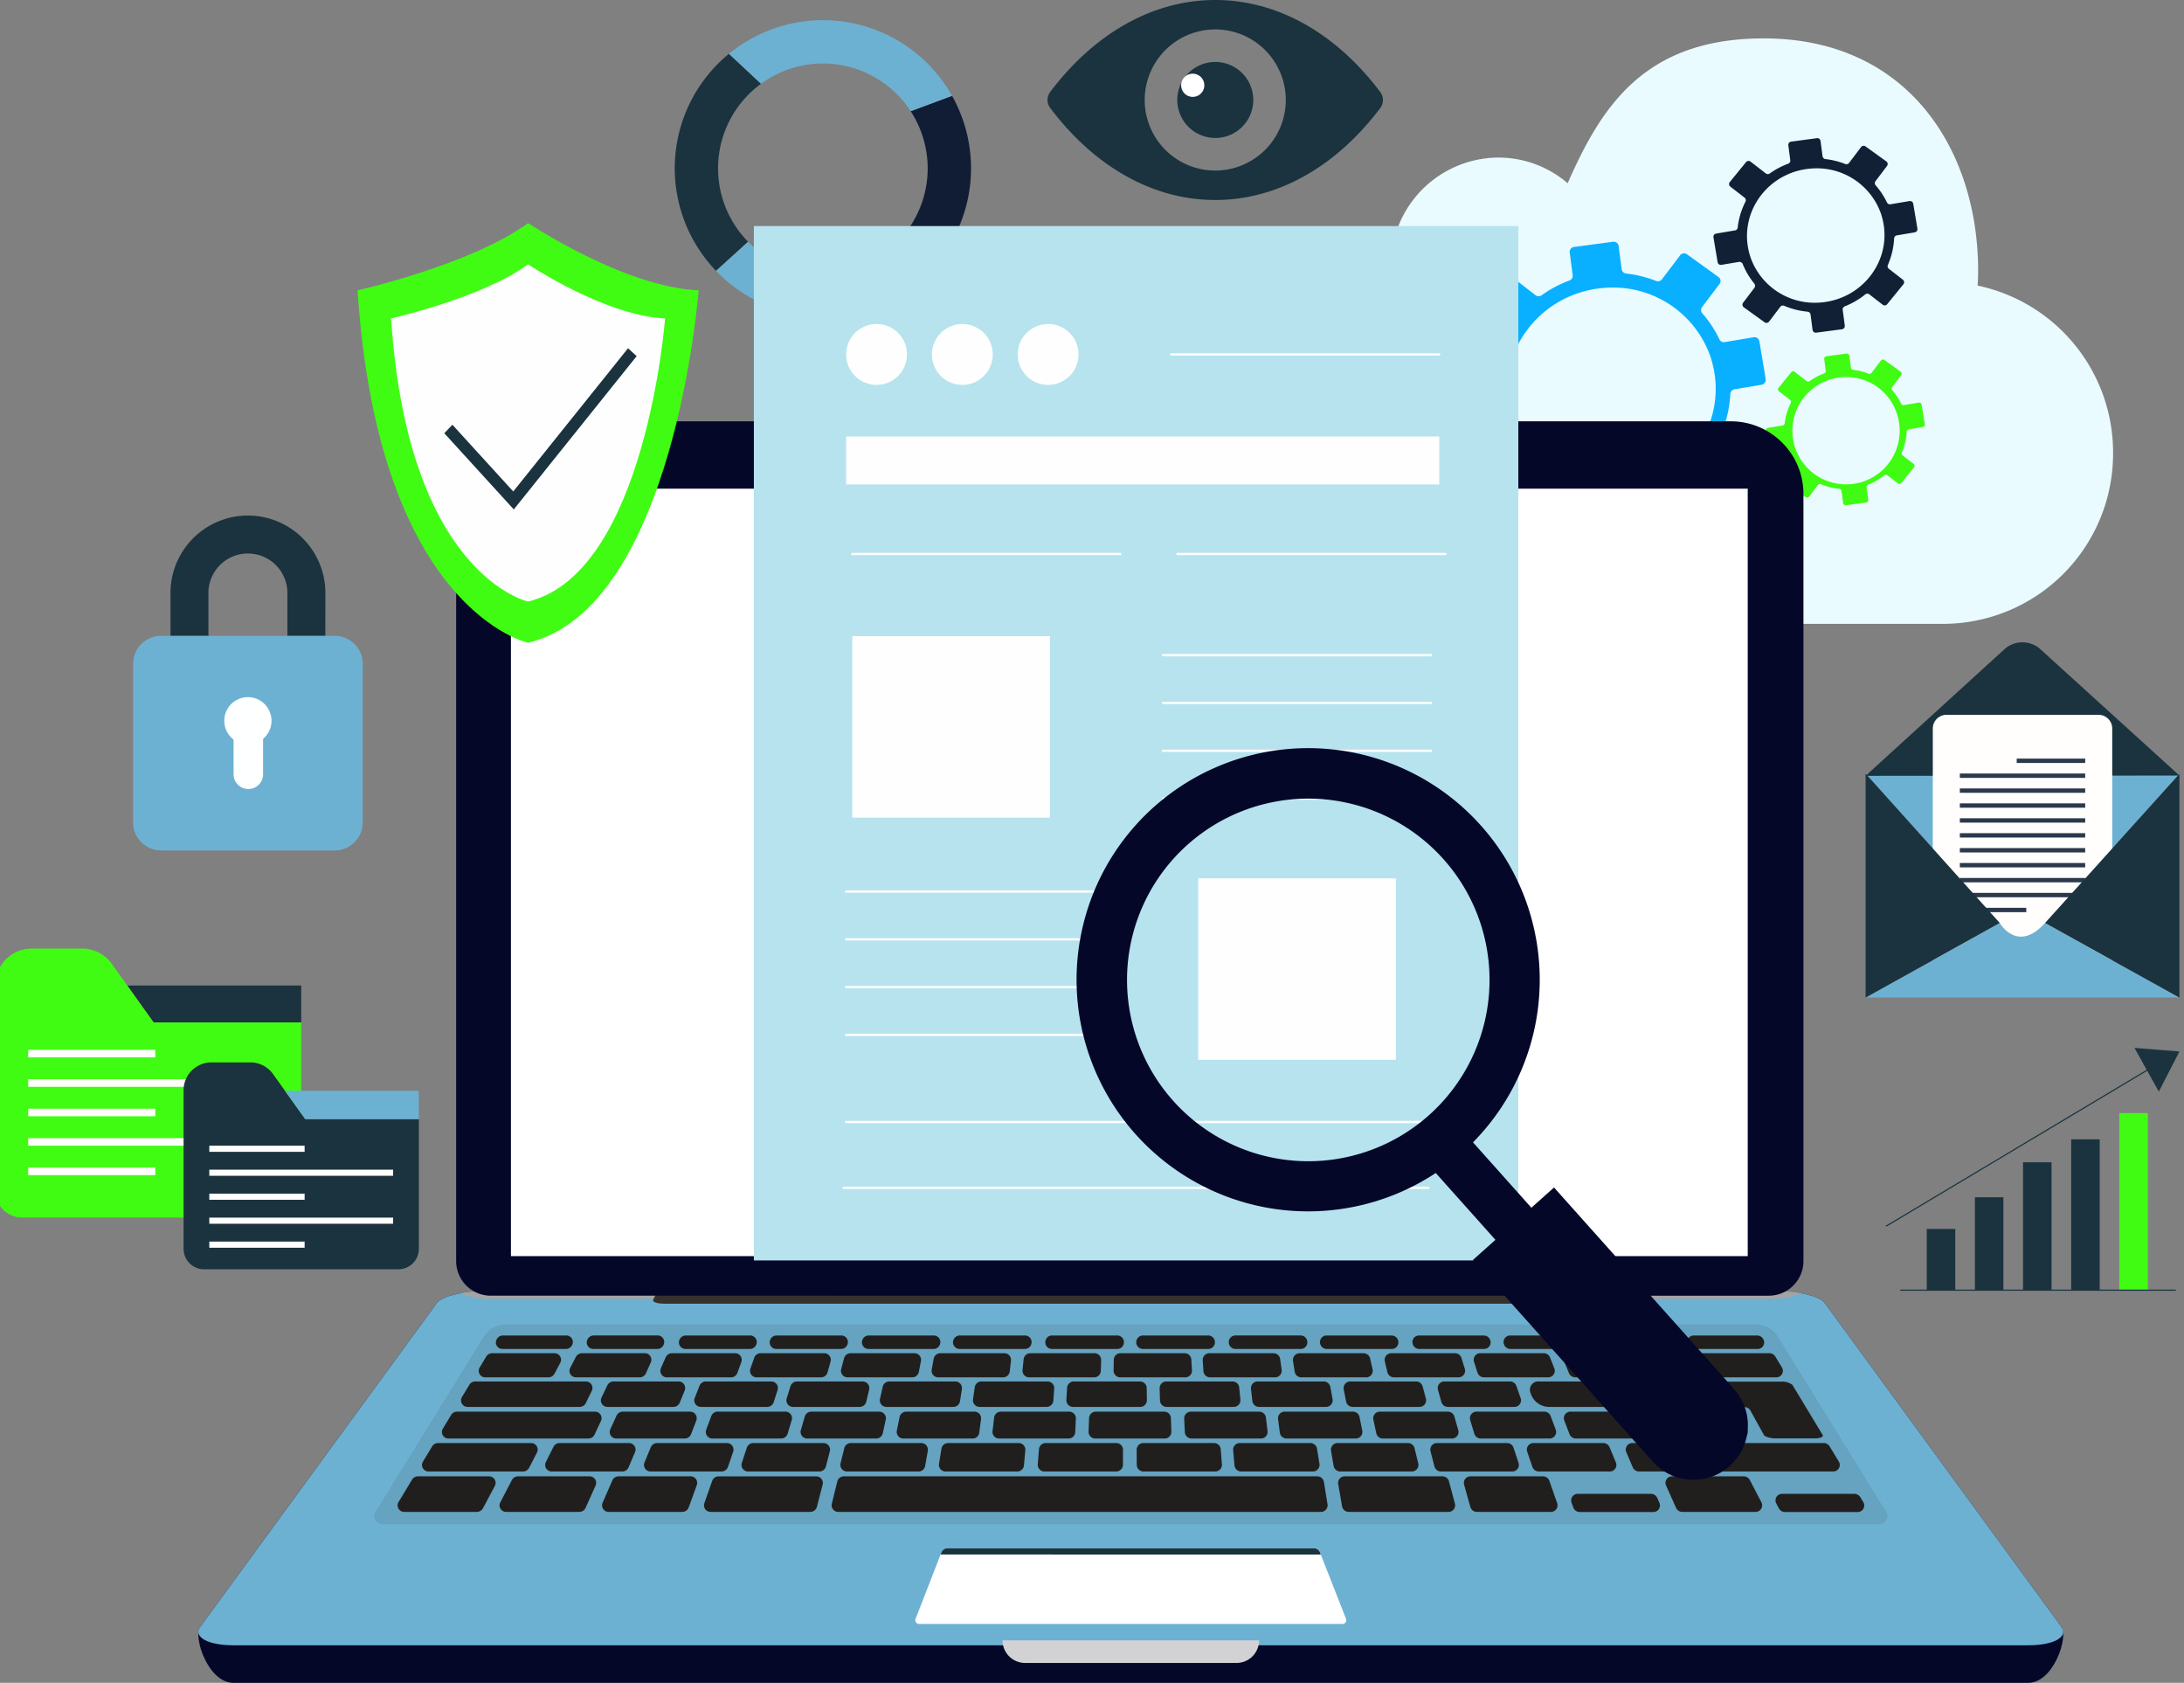 <svg id="Group_64636" data-name="Group 64636" xmlns="http://www.w3.org/2000/svg" xmlns:xlink="http://www.w3.org/1999/xlink" width="477.999" height="368.215" viewBox="0 0 477.999 368.215">
  <rect x="0" y="0" width="477.999" height="368.215" fill="#808080" stroke="none"/>
  <defs>
    <clipPath id="clip-path">
      <rect id="Rectangle_8626" width="477.999" height="368.215" fill="none"/>
    </clipPath>
    <clipPath id="clip-path-3">
      <rect id="Rectangle_8592" width="331.217" height="43.67" fill="none"/>
    </clipPath>
    <clipPath id="clip-path-4">
      <rect id="Rectangle_8609" width="27.437" height="33.601" fill="none"/>
    </clipPath>
  </defs>
  <g id="Group_64635" clip-path="url(#clip-path)">
    <g id="Group_64634" transform="translate(0 0)">
      <g id="Group_64633" transform="translate(-1)" clip-path="url(#clip-path)">
        <path id="Path_15994" d="M103.871,0C89.846,0,77.127,7.673,67.74,20.138a2.911,2.911,0,0,0,0,3.469c9.387,12.479,22.106,20.152,36.131,20.152S130.619,36.086,140,23.621a2.9,2.9,0,0,0,0-3.469C130.619,7.673,117.9,0,103.871,0m1.008,37.286a15.44,15.44,0,1,1,14.4-14.4,15.448,15.448,0,0,1-14.4,14.4m-.466-7.117a8.314,8.314,0,1,1,7.765-7.765,8.3,8.3,0,0,1-7.765,7.765" transform="translate(163.102 0)" fill="#1a333e"/>
        <path id="Path_15995" d="M80.77,7.242A2.537,2.537,0,1,1,78.233,4.7,2.536,2.536,0,0,1,80.77,7.242" transform="translate(183.814 11.425)" fill="#fff"/>
        <path id="Path_15996" d="M62.251,9.992a22.915,22.915,0,0,0-2.828,34.571L52.411,50.93a32.385,32.385,0,0,1,2.825-47.5Z" transform="translate(105.308 8.339)" fill="#1a333e"/>
        <path id="Path_15997" d="M68.4,6.116a32.383,32.383,0,0,1-3.922,37.259L58.053,36.3A22.916,22.916,0,0,0,59.345,9.479Z" transform="translate(140.971 14.852)" fill="#111d35"/>
        <path id="Path_15998" d="M46.83,8.654a32.395,32.395,0,0,1,48.816,9.188L86.6,21.205a22.9,22.9,0,0,0-32.754-6Z" transform="translate(113.718 3.125)" fill="#6db1d2"/>
        <path id="Path_15999" d="M87.307,14.922l6.421,7.073A32.443,32.443,0,0,1,62.921,32.372c-.243-.051-.48-.1-.723-.158a32.223,32.223,0,0,1-16.192-9.181l7.007-6.366a22.838,22.838,0,0,0,11.08,6.25c.24.065.477.113.72.168a22.976,22.976,0,0,0,22.493-8.163" transform="translate(111.717 36.235)" fill="#6db1d2"/>
        <path id="Path_16000" d="M269.059,93.168a37.245,37.245,0,0,1-37.1,37.382h-114.8a37.4,37.4,0,0,1-5.828-74.3,23.671,23.671,0,0,1,23.162-27.725,23.26,23.26,0,0,1,15.194,5.619c7.3-16.572,16.655-31.695,42.909-31.695,31.835,0,46.927,24.739,46.927,50.845,0,1.094-.045,2.174-.12,3.243a37.332,37.332,0,0,1,29.658,36.628" transform="translate(194.418 5.952)" fill="#e9fbff"/>
        <path id="Path_16001" d="M127.634,15.437l-8.564,1.138a1.082,1.082,0,0,0-.929,1.21l.651,4.964a1.088,1.088,0,0,1-.71,1.159,26.19,26.19,0,0,0-6.12,3.25,1.1,1.1,0,0,1-1.3-.017l-5.074-3.932a1.085,1.085,0,0,0-1.5.171L98.7,29.987a1.083,1.083,0,0,0,.178,1.539l4.7,3.644a1.085,1.085,0,0,1,.312,1.347,25.16,25.16,0,0,0-2.585,8.626,1.033,1.033,0,0,1-.847.909l-6.322,1.059a1.082,1.082,0,0,0-.888,1.244l1.385,8.262a1.084,1.084,0,0,0,1.244.888l5.821-.977a1.181,1.181,0,0,1,1.286.734A24.932,24.932,0,0,0,106.81,63.7a1.17,1.17,0,0,1,.041,1.447l-3.74,4.93a1.082,1.082,0,0,0,.23,1.529l6.9,4.971a1.084,1.084,0,0,0,1.495-.223l3.727-4.916a1.087,1.087,0,0,1,1.3-.336,26.392,26.392,0,0,0,7.772,1.954,1.084,1.084,0,0,1,.987.933l.672,5.108a1.077,1.077,0,0,0,1.214.929l8.564-1.138a1.08,1.08,0,0,0,.929-1.21l-.689-5.245a1.086,1.086,0,0,1,.689-1.148,26.3,26.3,0,0,0,6.84-3.984,1.036,1.036,0,0,1,1.289-.024l4.467,3.463a1.084,1.084,0,0,0,1.5-.171l5.382-6.606a1.083,1.083,0,0,0-.175-1.539l-4.656-3.6a1.1,1.1,0,0,1-.319-1.306,24.948,24.948,0,0,0,2.06-8.766,1.094,1.094,0,0,1,.9-1.032l5.955-1a1.083,1.083,0,0,0,.888-1.248l-1.385-8.259a1.082,1.082,0,0,0-1.244-.888l-6.346,1.066a1.088,1.088,0,0,1-1.159-.617,24.913,24.913,0,0,0-3.733-5.677,1.086,1.086,0,0,1-.058-1.378l3.823-5.043a1.076,1.076,0,0,0-.23-1.529l-6.9-4.971a1.084,1.084,0,0,0-1.495.223l-3.991,5.262a1.08,1.08,0,0,1-1.265.346,26.294,26.294,0,0,0-6.572-1.628,1.089,1.089,0,0,1-.963-.932l-.669-5.081a1.077,1.077,0,0,0-1.214-.929m21.221,24.886c5.057,14.625-5.938,29.658-21.777,29.778a22.572,22.572,0,0,1-21.424-14.869c-5.057-14.625,5.938-29.658,21.777-29.778a22.567,22.567,0,0,1,21.424,14.869" transform="translate(226.415 37.462)" fill="#09b0ff"/>
        <path id="Path_16002" d="M132.331,8.824l-5.64.751a.713.713,0,0,0-.614.8l.429,3.271a.715.715,0,0,1-.466.761,17.3,17.3,0,0,0-4.032,2.139.715.715,0,0,1-.857-.01l-3.343-2.588a.717.717,0,0,0-.991.113l-3.545,4.351a.715.715,0,0,0,.117,1.015l3.1,2.4a.713.713,0,0,1,.206.888,16.588,16.588,0,0,0-1.7,5.681.681.681,0,0,1-.555.6l-4.165.7a.713.713,0,0,0-.586.819l.915,5.441a.711.711,0,0,0,.819.583l3.833-.641a.777.777,0,0,1,.847.483,16.434,16.434,0,0,0,2.516,4.241.768.768,0,0,1,.024.956l-2.462,3.243a.719.719,0,0,0,.151,1.011l4.546,3.271a.711.711,0,0,0,.984-.147l2.455-3.236a.712.712,0,0,1,.854-.219,17.431,17.431,0,0,0,5.122,1.286.712.712,0,0,1,.648.614l.442,3.367a.712.712,0,0,0,.8.61l5.64-.747a.713.713,0,0,0,.61-.8l-.453-3.456a.721.721,0,0,1,.456-.758,17.371,17.371,0,0,0,4.5-2.623.68.68,0,0,1,.847-.017l2.945,2.28a.709.709,0,0,0,.987-.11l3.545-4.354a.71.71,0,0,0-.113-1.011L148.081,37.4a.714.714,0,0,1-.209-.857,16.45,16.45,0,0,0,1.358-5.777.717.717,0,0,1,.593-.679l3.922-.658a.711.711,0,0,0,.586-.819l-.912-5.441a.717.717,0,0,0-.823-.586l-4.179.7a.716.716,0,0,1-.761-.408,16.444,16.444,0,0,0-2.462-3.737.723.723,0,0,1-.038-.909l2.52-3.322a.715.715,0,0,0-.151-1.008l-4.546-3.274a.712.712,0,0,0-.984.147l-2.626,3.466a.72.72,0,0,1-.836.23,17.322,17.322,0,0,0-4.327-1.076.717.717,0,0,1-.638-.614l-.439-3.346a.711.711,0,0,0-.8-.614m13.977,16.394c3.332,9.634-3.912,19.538-14.344,19.617a14.868,14.868,0,0,1-14.111-9.795c-3.332-9.634,3.912-19.538,14.344-19.617a14.864,14.864,0,0,1,14.111,9.795" transform="translate(266.323 21.413)" fill="#122036"/>
        <path id="Path_16003" d="M130.685,22.57l-4.4.583a.556.556,0,0,0-.477.624l.333,2.547a.555.555,0,0,1-.36.6,13.452,13.452,0,0,0-3.144,1.67.555.555,0,0,1-.669-.01l-2.609-2.019a.553.553,0,0,0-.768.089l-2.763,3.394a.549.549,0,0,0,.086.789L118.33,32.7a.565.565,0,0,1,.165.693,12.787,12.787,0,0,0-1.33,4.429.528.528,0,0,1-.432.466l-3.253.545a.556.556,0,0,0-.453.641l.713,4.241a.551.551,0,0,0,.638.456l2.989-.5a.6.6,0,0,1,.658.377,12.88,12.88,0,0,0,1.961,3.308.593.593,0,0,1,.021.744l-1.92,2.53a.551.551,0,0,0,.123.785l3.538,2.554a.558.558,0,0,0,.768-.117l1.913-2.523a.563.563,0,0,1,.669-.171,13.514,13.514,0,0,0,3.991,1,.558.558,0,0,1,.507.48l.346,2.623a.555.555,0,0,0,.621.48l4.4-.586a.562.562,0,0,0,.483-.621l-.36-2.695a.566.566,0,0,1,.36-.59,13.526,13.526,0,0,0,3.507-2.047.536.536,0,0,1,.662-.014l2.3,1.779a.558.558,0,0,0,.775-.089l2.763-3.391a.559.559,0,0,0-.093-.792l-2.39-1.851a.557.557,0,0,1-.168-.669,12.651,12.651,0,0,0,1.059-4.5.569.569,0,0,1,.463-.528l3.061-.514a.554.554,0,0,0,.456-.638l-.713-4.244a.559.559,0,0,0-.641-.456l-3.257.549a.555.555,0,0,1-.593-.315,12.981,12.981,0,0,0-1.92-2.917.558.558,0,0,1-.027-.706l1.961-2.592a.553.553,0,0,0-.117-.785l-3.545-2.554a.559.559,0,0,0-.768.117l-2.047,2.7a.559.559,0,0,1-.651.178,13.462,13.462,0,0,0-3.377-.837.564.564,0,0,1-.494-.48l-.339-2.609a.557.557,0,0,0-.624-.477m10.9,12.781a11.74,11.74,0,1,1-11-7.638,11.614,11.614,0,0,1,11,7.638" transform="translate(274.445 54.794)" fill="#40fc13"/>
        <path id="Path_16004" d="M368.883,84.964c-.994-1.416-5.516-2.554-10.114-2.554H75.3c-4.6,0-9.123,1.138-10.117,2.554L13.336,155.882c-1.536,2.194,1.718,12.215,7.3,12.215h392.8c5.574,0,8.828-10.021,7.292-12.215Z" transform="translate(31.461 200.117)" fill="#050729"/>
        <path id="Path_16005" d="M368.883,84.964c-.994-1.416-5.516-2.554-10.114-2.554H75.3c-4.6,0-9.123,1.138-10.117,2.554L13.336,155.882c-1.536,2.194,1.718,4,7.3,4h392.8c5.574,0,8.828-1.807,7.292-4Z" transform="translate(31.461 200.117)" fill="#6db1d2"/>
        <path id="Path_16006" d="M115.5,109.631H69.231a4.936,4.936,0,0,1-4.937-4.937h56.146a4.938,4.938,0,0,1-4.937,4.937" transform="translate(156.126 254.23)" fill="#d2d2d4"/>
        <path id="Path_16007" d="M34.586,82.41a28.41,28.41,0,0,0-4.865.418c1.234.761,3.781,1.279,6.839,1.279H316.085c3.058,0,5.605-.518,6.839-1.279a28.411,28.411,0,0,0-4.865-.418Z" transform="translate(72.172 200.117)" fill="#a4a4a4"/>
        <path id="Path_16008" d="M250.217,82.41H42.937l-.926,1.865c-.233.477.833.86,2.386.86h204.29c1.553,0,2.633-.384,2.407-.86Z" transform="translate(101.94 200.117)" fill="#37312d"/>
        <path id="Path_16009" d="M152.995,114.253,147.269,99.68a1.35,1.35,0,0,0-1.262-.86H65.713a1.357,1.357,0,0,0-1.265.864l-5.667,14.574a.815.815,0,0,0,.761,1.107h92.695a.814.814,0,0,0,.758-1.111" transform="translate(142.605 239.963)" fill="#fff"/>
        <path id="Path_16010" d="M143.548,100.177l-.2-.5a1.355,1.355,0,0,0-1.262-.86H61.8a1.36,1.36,0,0,0-1.265.867l-.192.49Z" transform="translate(146.522 239.963)" fill="#1a333e"/>
        <g id="Group_64629" transform="translate(82.886 289.823)" opacity="0.1">
          <g id="Group_64628">
            <g id="Group_64627" clip-path="url(#clip-path-3)">
              <path id="Path_16011" d="M353.439,127.977H25.929a1.6,1.6,0,0,1-1.495-2.362L48.209,87.153a5.569,5.569,0,0,1,4.779-2.575H326.379a5.569,5.569,0,0,1,4.779,2.575l23.775,38.462a1.6,1.6,0,0,1-1.495,2.362" transform="translate(-24.077 -84.442)" fill="#211f1d"/>
              <path id="Path_16012" d="M353.539,128.208H26.029a1.864,1.864,0,0,1-1.611-.895,1.577,1.577,0,0,1,0-1.67L48.186,87.178a5.687,5.687,0,0,1,4.9-2.64H326.483a5.677,5.677,0,0,1,4.9,2.64l23.775,38.466a1.577,1.577,0,0,1-.007,1.67,1.86,1.86,0,0,1-1.611.895M53.089,84.809a5.394,5.394,0,0,0-4.656,2.506L24.661,125.781a1.313,1.313,0,0,0,.007,1.4,1.573,1.573,0,0,0,1.361.758h327.51a1.575,1.575,0,0,0,1.364-.758,1.32,1.32,0,0,0,.007-1.4L331.138,87.315a5.4,5.4,0,0,0-4.656-2.506Z" transform="translate(-24.177 -84.539)" fill="#141310"/>
            </g>
          </g>
        </g>
        <path id="Path_16013" d="M47.265,88.183H33.446a1.425,1.425,0,0,1-1.3-2.132l.062-.1a1.512,1.512,0,0,1,1.3-.717H47.317A1.429,1.429,0,0,1,48.654,87.3l-.051.1a1.5,1.5,0,0,1-1.337.785" transform="translate(77.574 206.977)" fill="#211f1d"/>
        <path id="Path_16014" d="M46.1,91.647H32.349a1.423,1.423,0,0,1-1.3-2.132l1.467-2.431a1.514,1.514,0,0,1,1.3-.717H47.389a1.429,1.429,0,0,1,1.337,2.067l-1.292,2.431a1.509,1.509,0,0,1-1.337.782" transform="translate(74.916 209.726)" fill="#211f1d"/>
        <path id="Path_16015" d="M55.675,93.737H31.221a1.425,1.425,0,0,1-1.3-2.132l1.642-2.719a1.514,1.514,0,0,1,1.3-.717H57A1.43,1.43,0,0,1,58.362,90.2l-1.33,2.719a1.508,1.508,0,0,1-1.358.823" transform="translate(72.171 214.102)" fill="#211f1d"/>
        <path id="Path_16016" d="M60.543,95.978H30a1.425,1.425,0,0,1-1.3-2.132l1.834-3.034a1.514,1.514,0,0,1,1.3-.717H61.966a1.432,1.432,0,0,1,1.368,2l-1.423,3.037a1.5,1.5,0,0,1-1.368.843" transform="translate(69.208 218.779)" fill="#211f1d"/>
        <path id="Path_16017" d="M49.337,98.322H28.73a1.425,1.425,0,0,1-1.3-2.132l2.04-3.373a1.512,1.512,0,0,1,1.3-.717h20.3a1.428,1.428,0,0,1,1.344,2.047L50.684,97.52a1.508,1.508,0,0,1-1.347.8" transform="translate(66.122 223.648)" fill="#211f1d"/>
        <path id="Path_16018" d="M43.018,102H27.173a1.425,1.425,0,0,1-1.3-2.132l2.979-4.933a1.511,1.511,0,0,1,1.3-.713H45.641a1.429,1.429,0,0,1,1.337,2.067l-2.623,4.93a1.509,1.509,0,0,1-1.337.782" transform="translate(62.341 228.808)" fill="#211f1d"/>
        <path id="Path_16019" d="M49.632,102H33.681a1.43,1.43,0,0,1-1.344-2.057l2.564-4.93a1.508,1.508,0,0,1,1.344-.792h15.6a1.432,1.432,0,0,1,1.378,1.982l-2.208,4.93a1.5,1.5,0,0,1-1.378.867" transform="translate(78.144 228.808)" fill="#211f1d"/>
        <path id="Path_16020" d="M56.27,102H40.222a1.431,1.431,0,0,1-1.382-1.968L40.987,95.1a1.5,1.5,0,0,1,1.385-.878H58.06a1.436,1.436,0,0,1,1.416,1.889l-1.79,4.93a1.494,1.494,0,0,1-1.416.96" transform="translate(94.037 228.808)" fill="#211f1d"/>
        <path id="Path_16021" d="M109.846,102H88.07a1.48,1.48,0,0,1-1.478-1.193l-.857-4.93a1.451,1.451,0,0,1,1.478-1.656H108.53a1.484,1.484,0,0,1,1.45,1.073l1.316,4.93a1.441,1.441,0,0,1-1.45,1.776" transform="translate(208.144 228.808)" fill="#211f1d"/>
        <path id="Path_16022" d="M112.766,102H96.618a1.485,1.485,0,0,1-1.447-1.059l-1.378-4.93a1.442,1.442,0,0,1,1.447-1.79h15.791a1.5,1.5,0,0,1,1.423.97l1.731,4.933A1.436,1.436,0,0,1,112.766,102" transform="translate(227.638 228.808)" fill="#211f1d"/>
        <path id="Path_16023" d="M126.3,102H110.318a1.492,1.492,0,0,1-1.375-.867l-2.208-4.93a1.43,1.43,0,0,1,1.375-1.982h15.623a1.5,1.5,0,0,1,1.34.792l2.564,4.93A1.428,1.428,0,0,1,126.3,102" transform="translate(258.891 228.808)" fill="#211f1d"/>
        <path id="Path_16024" d="M118.547,99.313H102.5a1.494,1.494,0,0,1-1.416-.96l-.408-1.121a1.436,1.436,0,0,1,1.416-1.889h15.966a1.5,1.5,0,0,1,1.385.878l.49,1.124a1.433,1.433,0,0,1-1.385,1.968" transform="translate(244.268 231.523)" fill="#211f1d"/>
        <path id="Path_16025" d="M131.582,99.313H115.733a1.5,1.5,0,0,1-1.334-.782l-.6-1.124a1.426,1.426,0,0,1,1.337-2.064H130.9a1.515,1.515,0,0,1,1.3.713l.679,1.124a1.425,1.425,0,0,1-1.3,2.132" transform="translate(275.945 231.523)" fill="#211f1d"/>
        <path id="Path_16026" d="M68.493,102H46.73a1.436,1.436,0,0,1-1.419-1.875L47.046,95.2a1.49,1.49,0,0,1,1.419-.97h21.3a1.441,1.441,0,0,1,1.454,1.762l-1.272,4.933A1.487,1.487,0,0,1,68.493,102" transform="translate(109.837 228.808)" fill="#211f1d"/>
        <path id="Path_16027" d="M160.443,102H54.878a1.443,1.443,0,0,1-1.457-1.748l1.214-4.933a1.49,1.49,0,0,1,1.46-1.1H159.644a1.478,1.478,0,0,1,1.481,1.207l.8,4.93A1.451,1.451,0,0,1,160.443,102" transform="translate(129.627 228.808)" fill="#211f1d"/>
        <path id="Path_16028" d="M52,91.647H38.143a1.426,1.426,0,0,1-1.34-2.054l1.262-2.434a1.515,1.515,0,0,1,1.344-.792H53.084a1.43,1.43,0,0,1,1.378,1.982l-1.087,2.431A1.5,1.5,0,0,1,52,91.647" transform="translate(88.985 209.726)" fill="#211f1d"/>
        <path id="Path_16029" d="M57.892,91.647H43.945a1.43,1.43,0,0,1-1.382-1.968l1.059-2.434A1.494,1.494,0,0,1,45,86.367H58.776a1.438,1.438,0,0,1,1.416,1.889l-.885,2.431a1.494,1.494,0,0,1-1.416.96" transform="translate(103.074 209.726)" fill="#211f1d"/>
        <path id="Path_16030" d="M63.691,91.647H49.669a1.435,1.435,0,0,1-1.419-1.875l.857-2.434a1.49,1.49,0,0,1,1.419-.97H64.373a1.441,1.441,0,0,1,1.447,1.79l-.682,2.434a1.485,1.485,0,0,1-1.447,1.056" transform="translate(116.974 209.726)" fill="#211f1d"/>
        <path id="Path_16031" d="M69.557,91.647H55.473a1.441,1.441,0,0,1-1.45-1.776l.651-2.431a1.491,1.491,0,0,1,1.454-1.073H70.033A1.447,1.447,0,0,1,71.5,88.054l-.477,2.431a1.479,1.479,0,0,1-1.471,1.162" transform="translate(131.071 209.726)" fill="#211f1d"/>
        <path id="Path_16032" d="M75.385,91.647H61.261a1.446,1.446,0,0,1-1.474-1.67l.446-2.431a1.479,1.479,0,0,1,1.474-1.179h13.95a1.455,1.455,0,0,1,1.491,1.574l-.274,2.434a1.469,1.469,0,0,1-1.488,1.272" transform="translate(145.124 209.726)" fill="#211f1d"/>
        <path id="Path_16033" d="M81.215,91.647H67.066a1.455,1.455,0,0,1-1.491-1.56l.243-2.431a1.472,1.472,0,0,1,1.491-1.289H81.283a1.459,1.459,0,0,1,1.495,1.46l-.065,2.434a1.466,1.466,0,0,1-1.5,1.385" transform="translate(159.22 209.726)" fill="#211f1d"/>
        <path id="Path_16034" d="M87.034,91.647H72.879A1.46,1.46,0,0,1,71.384,90.2l.038-2.431a1.462,1.462,0,0,1,1.5-1.4H86.9a1.467,1.467,0,0,1,1.495,1.347l.137,2.431a1.457,1.457,0,0,1-1.495,1.5" transform="translate(173.343 209.726)" fill="#211f1d"/>
        <path id="Path_16035" d="M92.873,91.647H78.731a1.469,1.469,0,0,1-1.495-1.334l-.161-2.431a1.458,1.458,0,0,1,1.495-1.515H92.533A1.474,1.474,0,0,1,94.018,87.6l.339,2.431a1.45,1.45,0,0,1-1.484,1.611" transform="translate(187.155 209.726)" fill="#211f1d"/>
        <path id="Path_16036" d="M98.806,91.647H84.7a1.476,1.476,0,0,1-1.481-1.22L82.847,88a1.449,1.449,0,0,1,1.481-1.628H98.261a1.481,1.481,0,0,1,1.464,1.128l.545,2.431a1.443,1.443,0,0,1-1.464,1.721" transform="translate(201.141 209.726)" fill="#211f1d"/>
        <path id="Path_16037" d="M104.815,91.647H90.759a1.481,1.481,0,0,1-1.46-1.111l-.576-2.431a1.443,1.443,0,0,1,1.46-1.738h13.878a1.485,1.485,0,0,1,1.436,1.022l.754,2.431a1.44,1.44,0,0,1-1.436,1.827" transform="translate(215.355 209.726)" fill="#211f1d"/>
        <path id="Path_16038" d="M110.636,91.647H96.649a1.49,1.49,0,0,1-1.433-1.008L94.437,88.2a1.437,1.437,0,0,1,1.433-1.838h13.809a1.5,1.5,0,0,1,1.406.926l.953,2.431a1.434,1.434,0,0,1-1.4,1.923" transform="translate(229.161 209.726)" fill="#211f1d"/>
        <path id="Path_16039" d="M54.519,93.737H40.147a1.431,1.431,0,0,1-1.364-2.012l1.3-2.719a1.5,1.5,0,0,1,1.364-.837H55.619a1.435,1.435,0,0,1,1.4,1.937l-1.1,2.719a1.5,1.5,0,0,1-1.4.912" transform="translate(93.848 214.102)" fill="#211f1d"/>
        <path id="Path_16040" d="M60.565,93.737H46.108a1.436,1.436,0,0,1-1.4-1.923l1.07-2.719a1.5,1.5,0,0,1,1.4-.926H61.439a1.438,1.438,0,0,1,1.43,1.841L62,92.729a1.49,1.49,0,0,1-1.433,1.008" transform="translate(108.328 214.102)" fill="#211f1d"/>
        <path id="Path_16041" d="M66.514,93.737H51.992a1.439,1.439,0,0,1-1.436-1.827l.843-2.719a1.488,1.488,0,0,1,1.436-1.022H67.162a1.445,1.445,0,0,1,1.46,1.738l-.648,2.719a1.482,1.482,0,0,1-1.46,1.111" transform="translate(122.612 214.102)" fill="#211f1d"/>
        <path id="Path_16042" d="M72.53,93.737H57.956a1.443,1.443,0,0,1-1.464-1.724l.614-2.719a1.482,1.482,0,0,1,1.464-1.125H72.948A1.452,1.452,0,0,1,74.429,89.8l-.418,2.719a1.473,1.473,0,0,1-1.481,1.217" transform="translate(137.097 214.102)" fill="#211f1d"/>
        <path id="Path_16043" d="M78.51,93.737H63.9a1.451,1.451,0,0,1-1.484-1.615L62.8,89.4a1.474,1.474,0,0,1,1.484-1.234H78.7a1.455,1.455,0,0,1,1.495,1.519L80,92.406a1.469,1.469,0,0,1-1.495,1.33" transform="translate(151.537 214.102)" fill="#211f1d"/>
        <path id="Path_16044" d="M84.491,93.737H69.87a1.46,1.46,0,0,1-1.5-1.5l.158-2.719a1.47,1.47,0,0,1,1.5-1.347H84.45a1.465,1.465,0,0,1,1.5,1.406l.041,2.719a1.46,1.46,0,0,1-1.5,1.443" transform="translate(166.022 214.102)" fill="#211f1d"/>
        <path id="Path_16045" d="M90.513,93.737H75.894a1.466,1.466,0,0,1-1.5-1.388l-.072-2.719a1.464,1.464,0,0,1,1.5-1.46H90.245a1.468,1.468,0,0,1,1.488,1.292L92,92.18a1.456,1.456,0,0,1-1.491,1.556" transform="translate(180.482 214.102)" fill="#211f1d"/>
        <path id="Path_16046" d="M96.544,93.737H81.95a1.473,1.473,0,0,1-1.491-1.275l-.3-2.719a1.457,1.457,0,0,1,1.491-1.574h14.4a1.479,1.479,0,0,1,1.474,1.183l.494,2.719a1.445,1.445,0,0,1-1.474,1.666" transform="translate(194.636 214.102)" fill="#211f1d"/>
        <path id="Path_16047" d="M102.643,93.737H88.09a1.476,1.476,0,0,1-1.471-1.166l-.528-2.719a1.448,1.448,0,0,1,1.471-1.683H101.92a1.483,1.483,0,0,1,1.45,1.076l.723,2.719a1.44,1.44,0,0,1-1.45,1.772" transform="translate(208.994 214.102)" fill="#211f1d"/>
        <path id="Path_16048" d="M108.824,93.737H94.333a1.485,1.485,0,0,1-1.447-1.059l-.761-2.719a1.442,1.442,0,0,1,1.447-1.79h14.3a1.488,1.488,0,0,1,1.419.974l.956,2.719a1.436,1.436,0,0,1-1.419,1.875" transform="translate(223.585 214.102)" fill="#211f1d"/>
        <path id="Path_16049" d="M115.832,91.23c.6,1.378-.192,2.506-1.762,2.506H102.05a4.276,4.276,0,0,1-3.781-2.564l-.158-.439a1.835,1.835,0,0,1,1.923-2.564h11.615a4.641,4.641,0,0,1,3.943,2.506Z" transform="translate(237.888 214.102)" fill="#211f1d"/>
        <path id="Path_16050" d="M120.918,93.737H106.594a1.506,1.506,0,0,1-1.378-.867L104,90.151a1.43,1.43,0,0,1,1.375-1.982h14.128a1.505,1.505,0,0,1,1.34.792l1.416,2.722a1.429,1.429,0,0,1-1.344,2.054" transform="translate(252.254 214.102)" fill="#211f1d"/>
        <path id="Path_16051" d="M55.608,95.978h-14.9a1.431,1.431,0,0,1-1.371-1.992l1.385-3.034A1.5,1.5,0,0,1,42.1,90.1H56.774a1.436,1.436,0,0,1,1.409,1.913l-1.169,3.034a1.5,1.5,0,0,1-1.406.936" transform="translate(95.224 218.779)" fill="#211f1d"/>
        <path id="Path_16052" d="M61.822,95.978H46.848a1.435,1.435,0,0,1-1.412-1.9l1.131-3.034a1.489,1.489,0,0,1,1.409-.95H62.734a1.442,1.442,0,0,1,1.44,1.817l-.912,3.034a1.488,1.488,0,0,1-1.44,1.032" transform="translate(110.118 218.779)" fill="#211f1d"/>
        <path id="Path_16053" d="M67.939,95.978H52.9a1.439,1.439,0,0,1-1.443-1.8l.878-3.037A1.492,1.492,0,0,1,53.773,90.1H68.594a1.445,1.445,0,0,1,1.467,1.711L69.4,94.843a1.481,1.481,0,0,1-1.464,1.135" transform="translate(124.808 218.779)" fill="#211f1d"/>
        <path id="Path_16054" d="M74.119,95.978H59.031a1.445,1.445,0,0,1-1.467-1.7l.621-3.034A1.482,1.482,0,0,1,59.654,90.1H74.52a1.452,1.452,0,0,1,1.488,1.6l-.4,3.038a1.472,1.472,0,0,1-1.484,1.244" transform="translate(139.712 218.779)" fill="#211f1d"/>
        <path id="Path_16055" d="M80.263,95.978H65.148a1.452,1.452,0,0,1-1.488-1.587l.367-3.034A1.474,1.474,0,0,1,65.515,90.1h14.9a1.457,1.457,0,0,1,1.495,1.491l-.147,3.034a1.465,1.465,0,0,1-1.495,1.358" transform="translate(154.562 218.779)" fill="#211f1d"/>
        <path id="Path_16056" d="M86.408,95.978H71.282A1.457,1.457,0,0,1,69.788,94.5l.11-3.034A1.469,1.469,0,0,1,71.4,90.1H86.3A1.466,1.466,0,0,1,87.8,91.473l.106,3.034a1.457,1.457,0,0,1-1.495,1.471" transform="translate(169.464 218.779)" fill="#211f1d"/>
        <path id="Path_16057" d="M92.646,95.978H77.531a1.464,1.464,0,0,1-1.495-1.361l-.144-3.034A1.458,1.458,0,0,1,77.387,90.1h14.9a1.474,1.474,0,0,1,1.488,1.262l.363,3.038a1.451,1.451,0,0,1-1.488,1.584" transform="translate(184.286 218.779)" fill="#211f1d"/>
        <path id="Path_16058" d="M98.861,95.978H83.773a1.472,1.472,0,0,1-1.484-1.248l-.4-3.034a1.453,1.453,0,0,1,1.484-1.6H98.244a1.476,1.476,0,0,1,1.471,1.155l.617,3.034a1.447,1.447,0,0,1-1.471,1.694" transform="translate(198.829 218.779)" fill="#211f1d"/>
        <path id="Path_16059" d="M105.146,95.978H90.106a1.479,1.479,0,0,1-1.467-1.138l-.651-3.034A1.444,1.444,0,0,1,89.455,90.1h14.821a1.485,1.485,0,0,1,1.443,1.049l.871,3.034a1.439,1.439,0,0,1-1.443,1.8" transform="translate(213.584 218.779)" fill="#211f1d"/>
        <path id="Path_16060" d="M111.515,95.978H96.54a1.488,1.488,0,0,1-1.44-1.032l-.912-3.034a1.44,1.44,0,0,1,1.44-1.817h14.755a1.5,1.5,0,0,1,1.412.95l1.131,3.034a1.437,1.437,0,0,1-1.412,1.9" transform="translate(228.577 218.779)" fill="#211f1d"/>
        <path id="Path_16061" d="M117.686,95.978h-14.9a1.489,1.489,0,0,1-1.406-.936l-1.166-3.034a1.436,1.436,0,0,1,1.409-1.913H116.3a1.5,1.5,0,0,1,1.375.857l1.385,3.034a1.433,1.433,0,0,1-1.375,1.992" transform="translate(243.14 218.779)" fill="#211f1d"/>
        <path id="Path_16062" d="M51.962,98.322H36.59a1.428,1.428,0,0,1-1.351-2.033l1.683-3.373a1.505,1.505,0,0,1,1.351-.816H53.4a1.432,1.432,0,0,1,1.385,1.961l-1.436,3.373a1.5,1.5,0,0,1-1.388.888" transform="translate(85.215 223.648)" fill="#211f1d"/>
        <path id="Path_16063" d="M58.361,98.322H42.9a1.433,1.433,0,0,1-1.392-1.947L42.906,93a1.5,1.5,0,0,1,1.392-.9H59.516a1.437,1.437,0,0,1,1.423,1.865l-1.155,3.373a1.49,1.49,0,0,1-1.423.984" transform="translate(100.535 223.648)" fill="#211f1d"/>
        <path id="Path_16064" d="M64.656,98.322H49.122A1.437,1.437,0,0,1,47.7,96.471L48.814,93.1a1.492,1.492,0,0,1,1.43-1H65.53a1.443,1.443,0,0,1,1.454,1.766l-.874,3.373a1.483,1.483,0,0,1-1.454,1.083" transform="translate(115.649 223.648)" fill="#211f1d"/>
        <path id="Path_16065" d="M71.025,98.322H55.436a1.441,1.441,0,0,1-1.457-1.748l.833-3.373a1.488,1.488,0,0,1,1.457-1.1H71.614a1.45,1.45,0,0,1,1.478,1.659l-.59,3.373a1.477,1.477,0,0,1-1.478,1.19" transform="translate(130.978 223.648)" fill="#211f1d"/>
        <path id="Path_16066" d="M77.355,98.322H61.729a1.45,1.45,0,0,1-1.481-1.642l.552-3.373A1.475,1.475,0,0,1,62.277,92.1H77.657a1.457,1.457,0,0,1,1.495,1.55l-.305,3.37a1.473,1.473,0,0,1-1.491,1.3" transform="translate(146.257 223.648)" fill="#211f1d"/>
        <path id="Path_16067" d="M83.684,98.322H68.037a1.456,1.456,0,0,1-1.491-1.532l.267-3.37A1.47,1.47,0,0,1,68.3,92.1h15.4A1.46,1.46,0,0,1,85.2,93.533l-.021,3.373a1.464,1.464,0,0,1-1.5,1.416" transform="translate(161.584 223.648)" fill="#211f1d"/>
        <path id="Path_16068" d="M90.02,98.322H74.373a1.466,1.466,0,0,1-1.5-1.416l-.017-3.373a1.465,1.465,0,0,1,1.5-1.433h15.4a1.47,1.47,0,0,1,1.491,1.32l.264,3.373a1.458,1.458,0,0,1-1.495,1.529" transform="translate(176.922 223.648)" fill="#211f1d"/>
        <path id="Path_16069" d="M96.436,98.322H80.81a1.471,1.471,0,0,1-1.495-1.306l-.295-3.37A1.453,1.453,0,0,1,80.511,92.1H95.894a1.478,1.478,0,0,1,1.481,1.21l.542,3.373a1.45,1.45,0,0,1-1.481,1.639" transform="translate(191.872 223.648)" fill="#211f1d"/>
        <path id="Path_16070" d="M102.926,98.322H87.334a1.48,1.48,0,0,1-1.478-1.193l-.579-3.373A1.448,1.448,0,0,1,86.755,92.1H102.1a1.481,1.481,0,0,1,1.457,1.1l.826,3.37a1.443,1.443,0,0,1-1.457,1.748" transform="translate(207.031 223.648)" fill="#211f1d"/>
        <path id="Path_16071" d="M109.5,98.322H93.97a1.487,1.487,0,0,1-1.454-1.083l-.871-3.373A1.443,1.443,0,0,1,93.1,92.1h15.29a1.491,1.491,0,0,1,1.426,1l1.118,3.373a1.439,1.439,0,0,1-1.43,1.851" transform="translate(222.436 223.648)" fill="#211f1d"/>
        <path id="Path_16072" d="M115.875,98.322H100.414a1.49,1.49,0,0,1-1.423-.984l-1.152-3.373A1.438,1.438,0,0,1,99.262,92.1H114.48a1.5,1.5,0,0,1,1.392.905l1.4,3.373a1.431,1.431,0,0,1-1.392,1.944" transform="translate(237.402 223.648)" fill="#211f1d"/>
        <path id="Path_16073" d="M149.439,98.322H107.013a1.5,1.5,0,0,1-1.385-.888l-1.44-3.373a1.435,1.435,0,0,1,1.388-1.961H147.4a1.514,1.514,0,0,1,1.3.717l2.04,3.373a1.425,1.425,0,0,1-1.3,2.132" transform="translate(252.733 223.648)" fill="#211f1d"/>
        <path id="Path_16074" d="M123.98,95.978h-14.8a1.506,1.506,0,0,1-1.368-.843L106.393,92.1a1.43,1.43,0,0,1,1.368-2h14.577a1.508,1.508,0,0,1,1.334.775l1.639,3.034a1.426,1.426,0,0,1-1.33,2.074" transform="translate(258.036 218.779)" fill="#211f1d"/>
        <path id="Path_16075" d="M116.523,91.647h-13.9a1.5,1.5,0,0,1-1.4-.912l-.984-2.431a1.435,1.435,0,0,1,1.4-1.937h13.727a1.5,1.5,0,0,1,1.361.837l1.162,2.431a1.431,1.431,0,0,1-1.364,2.012" transform="translate(243.165 209.726)" fill="#211f1d"/>
        <path id="Path_16076" d="M124.5,88.182H111.435c-1.173,0-1.964.312-1.762.693l2.208,4.155c.213.4,1.364.72,2.564.72h2.091a1.518,1.518,0,0,1,1.327.761l2.945,5.328c.23.418,1.426.761,2.66.761h8.42c1.234,0,2.033-.343,1.783-.761l-6.627-10.964a3.707,3.707,0,0,0-2.547-.693" transform="translate(266.242 214.133)" fill="#211f1d"/>
        <path id="Path_16077" d="M132.36,91.647H108.67a1.511,1.511,0,0,1-1.358-.823l-1.19-2.431a1.429,1.429,0,0,1,1.358-2.026h23.409a1.514,1.514,0,0,1,1.3.717l1.471,2.431a1.425,1.425,0,0,1-1.3,2.132" transform="translate(257.354 209.726)" fill="#211f1d"/>
        <path id="Path_16078" d="M53.178,88.183H39.249A1.429,1.429,0,0,1,37.9,86.13l.051-.1a1.507,1.507,0,0,1,1.344-.8H53.222A1.431,1.431,0,0,1,54.6,87.213l-.045.1a1.5,1.5,0,0,1-1.378.871" transform="translate(91.665 206.977)" fill="#211f1d"/>
        <path id="Path_16079" d="M59.155,88.183H45.129a1.431,1.431,0,0,1-1.385-1.961l.041-.1a1.5,1.5,0,0,1,1.385-.888H59.189a1.437,1.437,0,0,1,1.419,1.882l-.034.1a1.5,1.5,0,0,1-1.419.967" transform="translate(105.949 206.977)" fill="#211f1d"/>
        <path id="Path_16080" d="M65.03,88.183h-14.1A1.437,1.437,0,0,1,49.5,86.318l.034-.1a1.494,1.494,0,0,1,1.423-.984h14.1a1.444,1.444,0,0,1,1.45,1.779l-.027.1a1.485,1.485,0,0,1-1.45,1.07" transform="translate(120.027 206.977)" fill="#211f1d"/>
        <path id="Path_16081" d="M70.977,88.183H56.815a1.445,1.445,0,0,1-1.457-1.759l.027-.1a1.482,1.482,0,0,1,1.454-1.09H70.994A1.449,1.449,0,0,1,72.472,86.9l-.021.1a1.476,1.476,0,0,1-1.474,1.183" transform="translate(134.324 206.977)" fill="#211f1d"/>
        <path id="Path_16082" d="M76.83,88.183h-14.2a1.447,1.447,0,0,1-1.478-1.649l.017-.1a1.477,1.477,0,0,1,1.478-1.2h14.2a1.457,1.457,0,0,1,1.491,1.553l-.01.1a1.47,1.47,0,0,1-1.491,1.3" transform="translate(148.441 206.977)" fill="#211f1d"/>
        <path id="Path_16083" d="M82.743,88.183H68.519a1.454,1.454,0,0,1-1.491-1.532l.007-.1a1.469,1.469,0,0,1,1.491-1.316H82.743a1.465,1.465,0,0,1,1.5,1.433v.1a1.464,1.464,0,0,1-1.5,1.416" transform="translate(162.752 206.977)" fill="#211f1d"/>
        <path id="Path_16084" d="M88.553,88.183H74.329a1.464,1.464,0,0,1-1.5-1.416v-.1a1.465,1.465,0,0,1,1.5-1.433H88.546a1.469,1.469,0,0,1,1.491,1.316l.01.1a1.458,1.458,0,0,1-1.495,1.532" transform="translate(176.857 206.977)" fill="#211f1d"/>
        <path id="Path_16085" d="M94.445,88.183h-14.2a1.47,1.47,0,0,1-1.491-1.3l-.01-.1a1.458,1.458,0,0,1,1.491-1.55h14.2a1.475,1.475,0,0,1,1.478,1.2l.017.1a1.447,1.447,0,0,1-1.478,1.649" transform="translate(191.192 206.977)" fill="#211f1d"/>
        <path id="Path_16086" d="M100.236,88.183H86.073A1.48,1.48,0,0,1,84.6,87l-.017-.1a1.448,1.448,0,0,1,1.474-1.666h14.159a1.486,1.486,0,0,1,1.454,1.09l.024.1a1.441,1.441,0,0,1-1.454,1.759" transform="translate(205.33 206.977)" fill="#211f1d"/>
        <path id="Path_16087" d="M106.087,88.183h-14.1a1.484,1.484,0,0,1-1.45-1.073l-.027-.1a1.444,1.444,0,0,1,1.45-1.776h14.1a1.5,1.5,0,0,1,1.426.984l.031.1a1.436,1.436,0,0,1-1.423,1.865" transform="translate(219.661 206.977)" fill="#211f1d"/>
        <path id="Path_16088" d="M111.837,88.183H97.812a1.493,1.493,0,0,1-1.419-.97l-.038-.1a1.439,1.439,0,0,1,1.419-1.879H111.8a1.5,1.5,0,0,1,1.385.888l.041.1a1.432,1.432,0,0,1-1.385,1.961" transform="translate(233.788 206.977)" fill="#211f1d"/>
        <path id="Path_16089" d="M117.65,88.183H103.718a1.5,1.5,0,0,1-1.378-.871l-.045-.1a1.433,1.433,0,0,1,1.382-1.978H117.6a1.5,1.5,0,0,1,1.344.8l.051.1a1.427,1.427,0,0,1-1.344,2.05" transform="translate(248.116 206.977)" fill="#211f1d"/>
        <path id="Path_16090" d="M123.372,88.183H109.549a1.508,1.508,0,0,1-1.337-.785l-.051-.1a1.428,1.428,0,0,1,1.337-2.064H123.31a1.509,1.509,0,0,1,1.3.717l.062.1a1.425,1.425,0,0,1-1.3,2.132" transform="translate(262.255 206.977)" fill="#211f1d"/>
        <path id="Path_16091" d="M36.982,218.209a7.578,7.578,0,0,1-7.57-7.57V42.68A15.9,15.9,0,0,1,45.388,26.889H308.316A15.9,15.9,0,0,1,324.288,42.68V210.64a7.578,7.578,0,0,1-7.57,7.57Z" transform="translate(71.422 65.295)" fill="#050729"/>
        <path id="Path_16092" d="M73.733,28.634a2.191,2.191,0,1,0,2.191,2.191,2.19,2.19,0,0,0-2.191-2.191" transform="translate(173.726 69.532)" fill="#fff"/>
        <rect id="Rectangle_8593" width="270.689" height="167.922" transform="translate(112.826 106.926)" fill="#fff"/>
        <path id="Path_18763" d="M0,0H167.312V226.327H0Z" transform="translate(165.995 49.464)" fill="#b6e3ee"/>
        <line id="Line_88" x2="58.655" transform="translate(257.344 77.556)" fill="none" stroke="#fefefe" stroke-linecap="round" stroke-miterlimit="10" stroke-width="0.5"/>
        <line id="Line_89" x2="58.655" transform="translate(187.535 121.215)" fill="none" stroke="#fefefe" stroke-linecap="round" stroke-miterlimit="10" stroke-width="0.5"/>
        <line id="Line_90" x2="58.655" transform="translate(258.69 121.215)" fill="none" stroke="#fefefe" stroke-linecap="round" stroke-miterlimit="10" stroke-width="0.5"/>
        <line id="Line_91" x2="58.655" transform="translate(255.553 143.36)" fill="none" stroke="#fefefe" stroke-linecap="round" stroke-miterlimit="10" stroke-width="0.5"/>
        <line id="Line_92" x2="58.655" transform="translate(255.553 153.817)" fill="none" stroke="#fefefe" stroke-linecap="round" stroke-miterlimit="10" stroke-width="0.5"/>
        <line id="Line_93" x2="58.655" transform="translate(255.553 164.274)" fill="none" stroke="#fefefe" stroke-linecap="round" stroke-miterlimit="10" stroke-width="0.5"/>
        <line id="Line_94" x2="58.655" transform="translate(255.553 174.731)" fill="none" stroke="#fefefe" stroke-linecap="round" stroke-miterlimit="10" stroke-width="0.5"/>
        <line id="Line_95" x2="58.655" transform="translate(186.189 195.075)" fill="none" stroke="#fefefe" stroke-linecap="round" stroke-miterlimit="10" stroke-width="0.5"/>
        <line id="Line_96" x2="58.655" transform="translate(186.189 205.532)" fill="none" stroke="#fefefe" stroke-linecap="round" stroke-miterlimit="10" stroke-width="0.5"/>
        <line id="Line_97" x2="58.655" transform="translate(186.189 215.989)" fill="none" stroke="#fefefe" stroke-linecap="round" stroke-miterlimit="10" stroke-width="0.5"/>
        <line id="Line_98" x2="58.655" transform="translate(186.189 226.446)" fill="none" stroke="#fefefe" stroke-linecap="round" stroke-miterlimit="10" stroke-width="0.5"/>
        <rect id="Rectangle_8595" width="129.81" height="10.48" transform="translate(186.188 95.509)" fill="#fefefe"/>
        <rect id="Rectangle_8596" width="43.258" height="39.714" transform="translate(187.536 139.19)" fill="#fefefe"/>
        <rect id="Rectangle_8597" width="43.258" height="39.714" transform="translate(263.25 192.181)" fill="#fefefe"/>
        <line id="Line_99" x2="128.02" transform="translate(186.189 245.501)" fill="none" stroke="#fefefe" stroke-linecap="round" stroke-miterlimit="10" stroke-width="0.5"/>
        <line id="Line_100" x2="128.02" transform="translate(185.642 259.908)" fill="none" stroke="#fefefe" stroke-linecap="round" stroke-miterlimit="10" stroke-width="0.5"/>
        <path id="Path_16093" d="M67.628,27.338A6.66,6.66,0,1,1,60.97,20.68a6.658,6.658,0,0,1,6.658,6.658" transform="translate(131.879 50.217)" fill="#fefefe"/>
        <path id="Path_16094" d="M73.1,27.338a6.659,6.659,0,1,1-6.658-6.658A6.658,6.658,0,0,1,73.1,27.338" transform="translate(145.177 50.217)" fill="#fefefe"/>
        <path id="Path_16095" d="M78.58,27.338a6.66,6.66,0,1,1-6.658-6.658,6.658,6.658,0,0,1,6.658,6.658" transform="translate(158.474 50.217)" fill="#fefefe"/>
        <path id="Path_16096" d="M157.508,64.679a50.679,50.679,0,1,0-9.9,76.006l13.062,14.622-4.957,4.429,39.395,44.105a11.923,11.923,0,1,0,17.783-15.887l-39.395-44.1-4.957,4.429L155.76,133.976a50.64,50.64,0,0,0,1.748-69.3M90.125,124.867a39.67,39.67,0,1,1,56.012,3.157,39.67,39.67,0,0,1-56.012-3.157" transform="translate(167.626 115.976)" fill="#050729"/>
        <path id="Path_16097" d="M188.081,49.44,157.493,83.346a5.1,5.1,0,0,1-7.577-.007L119.391,49.378Z" transform="translate(289.919 119.905)" fill="#6db1d2"/>
        <path id="Path_16098" d="M188.081,70.146,157.5,42.373a5.883,5.883,0,0,0-7.577.007L119.391,70.208Z" transform="translate(289.919 99.548)" fill="#1a333e"/>
        <path id="Path_16099" d="M159.954,103.728H126.682a3,3,0,0,1-3-3V48.622a3,3,0,0,1,3-3h33.272a3,3,0,0,1,3,3v52.107a3,3,0,0,1-3,3" transform="translate(300.339 110.784)" fill="#fffefc"/>
        <g id="Group_64632" transform="translate(429.938 165.986)" opacity="0.89">
          <g id="Group_64631">
            <g id="Group_64630" clip-path="url(#clip-path-4)">
              <rect id="Rectangle_8598" width="14.992" height="0.956" transform="translate(12.445 -0.001)" fill="#122036"/>
              <rect id="Rectangle_8599" width="27.437" height="0.956" transform="translate(0 3.263)" fill="#122036"/>
              <rect id="Rectangle_8600" width="27.437" height="0.956" transform="translate(0 6.527)" fill="#122036"/>
              <rect id="Rectangle_8601" width="27.437" height="0.956" transform="translate(0 9.794)" fill="#122036"/>
              <rect id="Rectangle_8602" width="27.437" height="0.956" transform="translate(0 13.058)" fill="#122036"/>
              <rect id="Rectangle_8603" width="27.437" height="0.956" transform="translate(0 16.322)" fill="#122036"/>
              <rect id="Rectangle_8604" width="27.437" height="0.956" transform="translate(0 19.585)" fill="#122036"/>
              <rect id="Rectangle_8605" width="27.437" height="0.956" transform="translate(0 22.849)" fill="#122036"/>
              <rect id="Rectangle_8606" width="27.437" height="0.956" transform="translate(0 26.116)" fill="#122036"/>
              <rect id="Rectangle_8607" width="27.437" height="0.956" transform="translate(0 29.38)" fill="#122036"/>
              <rect id="Rectangle_8608" width="14.543" height="0.956" transform="translate(-0.003 32.644)" fill="#122036"/>
            </g>
          </g>
        </g>
        <path id="Path_16100" d="M119.391,75.22l29.367-16.312s3.84,6.723,9.9,0L188.081,75.22Z" transform="translate(289.919 143.047)" fill="#6db1d2"/>
        <path id="Path_16101" d="M119.392,49.378,148.758,82.05,119.392,98.362Z" transform="translate(289.92 119.905)" fill="#1a333e"/>
        <path id="Path_16102" d="M160.265,49.4l-29.418,32.61,29.418,16.312Z" transform="translate(317.736 119.948)" fill="#1a333e"/>
        <path id="Path_16103" d="M23.119,28.958S48,23.349,60.443,14.237c0,0,20.95,14.022,37.321,14.721,0,0-5.238,69.4-37.321,77.116,0,0-32.74-7.011-37.324-77.116" transform="translate(56.14 34.572)" fill="#40fc13"/>
        <path id="Path_16104" d="M25.26,28.7s19.987-4.5,29.984-11.828c0,0,16.83,11.265,29.981,11.828,0,0-4.207,55.755-29.981,61.95,0,0-26.3-5.633-29.984-61.95" transform="translate(61.339 40.968)" fill="#fefefe"/>
        <path id="Path_16105" d="M43.867,57.5,28.655,40.824l1.779-1.855L43.747,53.564,68.873,22.225l1.886,1.731Z" transform="translate(69.584 53.97)" fill="#1a333e"/>
        <path id="Path_16106" d="M52.909,87.539H14.931A6.142,6.142,0,0,1,8.787,81.4V46.725a6.142,6.142,0,0,1,6.144-6.144H52.909a6.142,6.142,0,0,1,6.144,6.144V81.4a6.142,6.142,0,0,1-6.144,6.144" transform="translate(21.338 98.543)" fill="#6db1d2"/>
        <path id="Path_16107" d="M45.07,59.19h-8.3V49.851a8.646,8.646,0,1,0-17.292,0V59.19h-8.3V49.851a16.948,16.948,0,0,1,33.9,0Z" transform="translate(27.134 79.904)" fill="#1a333e"/>
        <path id="Path_16108" d="M24.946,49.668a5.168,5.168,0,1,0-8.3,4.083v7.6a3.228,3.228,0,0,0,6.456,0V53.6a5.145,5.145,0,0,0,1.844-3.929" transform="translate(35.478 108.065)" fill="#feffff"/>
        <path id="Path_16109" d="M14.184,70.974H46.492V62.9H8.414Z" transform="translate(20.432 152.733)" fill="#1a333e"/>
        <path id="Path_16110" d="M28.846,68.618l-3.4-4.755a7.934,7.934,0,0,0-6.456-3.322H7.933A7.934,7.934,0,0,0,0,68.478V113.57a5.819,5.819,0,0,0,5.818,5.818H61.1a5.82,5.82,0,0,0,5.821-5.818V76.7H34.616Z" transform="translate(0 147.012)" fill="#40fc13"/>
        <rect id="Rectangle_8610" width="53.643" height="1.649" transform="translate(7.175 236.153)" fill="#fffefc"/>
        <rect id="Rectangle_8611" width="53.643" height="1.649" transform="translate(7.175 249.036)" fill="#fffefc"/>
        <rect id="Rectangle_8612" width="27.817" height="1.649" transform="translate(7.172 229.711)" fill="#fffefc"/>
        <rect id="Rectangle_8613" width="27.817" height="1.649" transform="translate(7.172 242.594)" fill="#fffefc"/>
        <rect id="Rectangle_8614" width="27.817" height="1.649" transform="translate(7.172 255.478)" fill="#fffefc"/>
        <path id="Path_16111" d="M34.207,74.017l-2.616-3.658a6.1,6.1,0,0,0-4.968-2.554H18.118a6.1,6.1,0,0,0-6.106,6.1V108.6a4.477,4.477,0,0,0,4.481,4.477H59.021A4.479,4.479,0,0,0,63.5,108.6V80.233H38.643Z" transform="translate(29.169 164.652)" fill="#1a333e"/>
        <path id="Path_16112" d="M22.925,75.832H47.78V69.616H18.485Z" transform="translate(44.888 169.05)" fill="#6db1d2"/>
        <rect id="Rectangle_8615" width="40.235" height="1.34" transform="translate(46.807 255.93)" fill="#fffefc"/>
        <rect id="Rectangle_8616" width="40.235" height="1.344" transform="translate(46.807 266.421)" fill="#fffefc"/>
        <rect id="Rectangle_8617" width="20.865" height="1.344" transform="translate(46.807 250.682)" fill="#fffefc"/>
        <rect id="Rectangle_8618" width="20.865" height="1.344" transform="translate(46.807 261.176)" fill="#fffefc"/>
        <rect id="Rectangle_8619" width="20.865" height="1.344" transform="translate(46.807 271.666)" fill="#fffefc"/>
        <path id="Path_18764" d="M0,0H6.243V13.394H0Z" transform="translate(422.697 268.903)" fill="#1a333e"/>
        <rect id="Rectangle_8621" width="6.243" height="20.33" transform="translate(433.233 261.968)" fill="#1a333e"/>
        <rect id="Rectangle_8622" width="6.243" height="27.982" transform="translate(443.768 254.316)" fill="#1a333e"/>
        <rect id="Rectangle_8623" width="6.243" height="33.004" transform="translate(454.306 249.293)" fill="#1a333e"/>
        <rect id="Rectangle_8624" width="6.243" height="38.747" transform="translate(464.842 243.551)" fill="#40fc13"/>
        <line id="Line_101" x2="60.304" transform="translate(416.9 282.296)" fill="none" stroke="#1a333e" stroke-miterlimit="10" stroke-width="0.25"/>
        <line id="Line_102" y1="34.239" x2="57.304" transform="translate(413.781 234.066)" fill="none" stroke="#1a333e" stroke-miterlimit="10" stroke-width="0.25"/>
        <path id="Path_16113" d="M139.221,71.662l-2.664-4.782,4.92.391,4.92.394-2.256,4.392-2.256,4.388Z" transform="translate(331.605 162.405)" fill="#1a333e"/>
      </g>
    </g>
  </g>
</svg>
